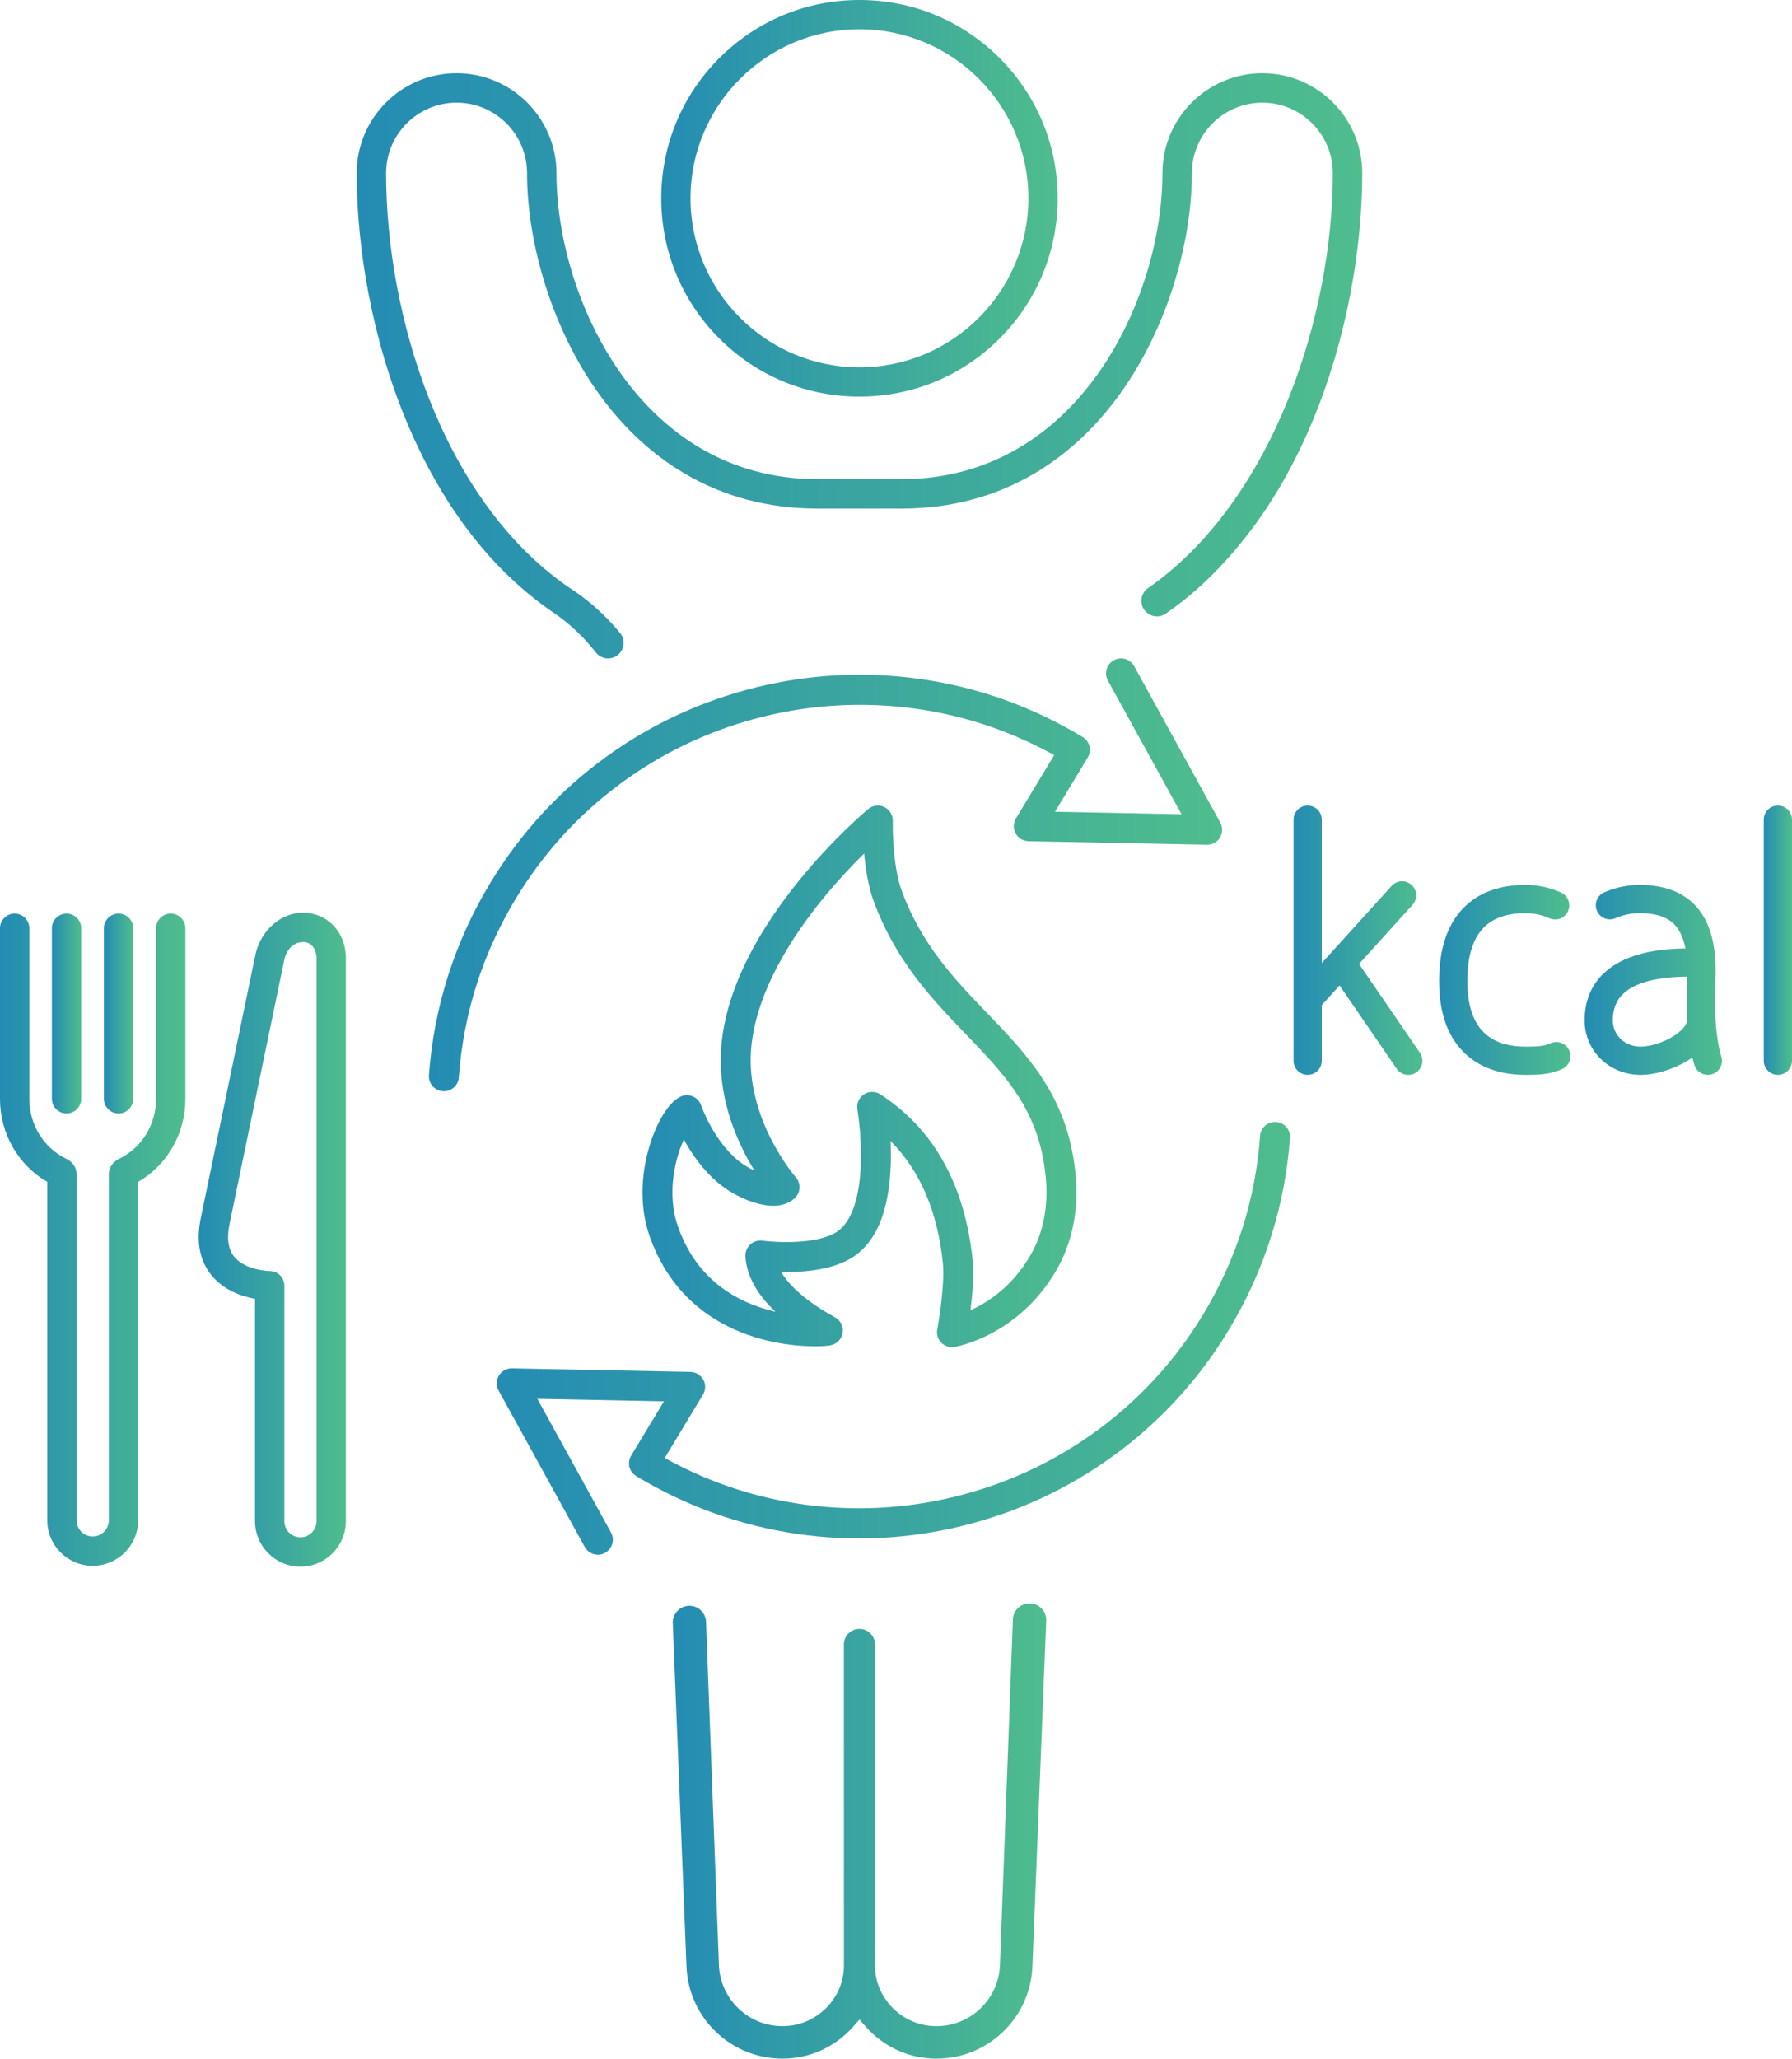 <?xml version="1.0" encoding="UTF-8"?>
<svg id="Layer_2" data-name="Layer 2" xmlns="http://www.w3.org/2000/svg" xmlns:xlink="http://www.w3.org/1999/xlink" viewBox="0 0 2365.58 2716.16">
  <defs>
    <style>
      .cls-1 {
        fill: url(#linear-gradient-13);
      }

      .cls-2 {
        fill: url(#linear-gradient-2);
      }

      .cls-3 {
        fill: url(#linear-gradient-10);
      }

      .cls-4 {
        fill: url(#linear-gradient-12);
      }

      .cls-5 {
        fill: url(#linear-gradient-4);
      }

      .cls-6 {
        fill: url(#linear-gradient-3);
      }

      .cls-7 {
        fill: url(#linear-gradient-5);
      }

      .cls-8 {
        fill: url(#linear-gradient-8);
      }

      .cls-9 {
        fill: url(#linear-gradient-14);
      }

      .cls-10 {
        fill: url(#linear-gradient-7);
      }

      .cls-11 {
        fill: url(#linear-gradient-9);
      }

      .cls-12 {
        fill: url(#linear-gradient-11);
      }

      .cls-13 {
        fill: url(#linear-gradient-6);
      }

      .cls-14 {
        fill: url(#linear-gradient);
      }
    </style>
    <linearGradient id="linear-gradient" x1="872.92" y1="261.62" x2="1396.17" y2="261.62" gradientUnits="userSpaceOnUse">
      <stop offset="0" stop-color="#248cb3"/>
      <stop offset="1" stop-color="#4fbd8d"/>
    </linearGradient>
    <linearGradient id="linear-gradient-2" x1="655.76" y1="1765.74" x2="1702.91" y2="1765.74" xlink:href="#linear-gradient"/>
    <linearGradient id="linear-gradient-3" x1="566.19" y1="1154.22" x2="1613.35" y2="1154.22" xlink:href="#linear-gradient"/>
    <linearGradient id="linear-gradient-4" x1="848.18" y1="1420.13" x2="1420.92" y2="1420.13" xlink:href="#linear-gradient"/>
    <linearGradient id="linear-gradient-5" x1="1707.61" y1="1240.48" x2="1877.71" y2="1240.48" xlink:href="#linear-gradient"/>
    <linearGradient id="linear-gradient-6" x1="1899.75" y1="1292.85" x2="2073.12" y2="1292.85" xlink:href="#linear-gradient"/>
    <linearGradient id="linear-gradient-7" x1="2091.82" y1="1292.85" x2="2273.13" y2="1292.85" xlink:href="#linear-gradient"/>
    <linearGradient id="linear-gradient-8" x1="2328.34" y1="1240.48" x2="2365.58" y2="1240.48" xlink:href="#linear-gradient"/>
    <linearGradient id="linear-gradient-9" x1="262.32" y1="1635.67" x2="456.55" y2="1635.67" xlink:href="#linear-gradient"/>
    <linearGradient id="linear-gradient-10" x1="68.51" y1="1337.23" x2="107.22" y2="1337.23" xlink:href="#linear-gradient"/>
    <linearGradient id="linear-gradient-11" x1="137.19" y1="1337.23" x2="175.9" y2="1337.23" xlink:href="#linear-gradient"/>
    <linearGradient id="linear-gradient-12" x1="0" y1="1635.67" x2="244.75" y2="1635.67" xlink:href="#linear-gradient"/>
    <linearGradient id="linear-gradient-13" x1="470.84" y1="482.64" x2="1798.26" y2="482.64" xlink:href="#linear-gradient"/>
    <linearGradient id="linear-gradient-14" x1="888.12" y1="2415.83" x2="1381.13" y2="2415.83" xlink:href="#linear-gradient"/>
  </defs>
  <g id="_Ñëîé_1" data-name="Ñëîé 1">
    <g>
      <path class="cls-14" d="M1134.55,523.25c69.88,0,135.58-27.21,185-76.63,49.41-49.42,76.63-115.11,76.63-185s-27.21-135.58-76.63-185C1270.13,27.21,1204.43,0,1134.55,0s-135.58,27.21-185,76.63c-49.41,49.41-76.63,115.11-76.63,185s27.21,135.58,76.63,185c49.41,49.41,115.11,76.63,185,76.63ZM1134.55,38.6c122.97,0,223.02,100.05,223.02,223.02s-100.05,223.02-223.02,223.02-223.02-100.05-223.02-223.02,100.05-223.02,223.02-223.02Z"/>
      <path class="cls-2" d="M1684.57,1480.26c-7.46-.54-14.49,3.1-18.36,9.51-1.62,2.68-2.56,5.64-2.78,8.79-6.05,83.85-31.31,163.11-75.11,235.59-35.91,59.43-82.21,110.37-137.62,151.43-53.5,39.64-113.41,68.58-178.05,86.01-64.51,17.4-130.74,22.53-196.84,15.26-68.22-7.5-133.49-27.97-194-60.83l-4.32-2.34,50.52-83.61c3.64-6.03,3.79-13.6.39-19.76-3.4-6.17-9.88-10.08-16.92-10.22l-235.57-4.69c-7.04-.14-13.67,3.52-17.31,9.54-3.64,6.03-3.79,13.6-.39,19.76l113.73,206.35c5.26,9.55,17.31,13.03,26.86,7.77,3.04-1.68,5.59-4.12,7.37-7.07,3.65-6.04,3.8-13.62.4-19.79l-97.2-176.36,167.1,3.32-43.22,71.53c-5.27,8.72-3.11,19.9,5.01,26.01.54.4,1.1.79,1.68,1.14,65.82,39.77,137.47,65.46,212.96,76.35,72.9,10.52,146.29,6.87,218.12-10.85,71.83-17.72,138.49-48.63,198.13-91.85,61.76-44.76,113.24-100.83,153-166.65,23.6-39.06,42.45-80.74,56.04-123.87,13.2-41.92,21.5-85.43,24.66-129.32.38-5.27-1.31-10.37-4.77-14.36-3.46-3.99-8.26-6.4-13.53-6.78Z"/>
      <path class="cls-6" d="M818.4,1034.4c53.5-39.64,113.41-68.58,178.05-86.01,64.51-17.4,130.74-22.53,196.84-15.26,68.22,7.5,133.49,27.97,194,60.83l4.32,2.34-50.52,83.61c-3.64,6.03-3.79,13.6-.39,19.76,3.4,6.17,9.88,10.08,16.92,10.22l235.57,4.69c7.04.14,13.67-3.52,17.31-9.54,3.64-6.03,3.79-13.6.39-19.76l-113.72-206.35c-2.55-4.62-6.75-7.98-11.82-9.45-5.07-1.47-10.41-.87-15.04,1.68-3.04,1.68-5.59,4.12-7.37,7.07-3.65,6.04-3.8,13.62-.4,19.79l97.2,176.36-167.1-3.32,43.22-71.53c5.27-8.72,3.11-19.9-5.02-26.01-.54-.4-1.1-.79-1.68-1.13-65.82-39.77-137.47-65.46-212.96-76.35-72.91-10.52-146.29-6.87-218.12,10.85-71.83,17.72-138.49,48.63-198.13,91.85-61.76,44.76-113.24,100.83-153,166.65-23.6,39.06-42.45,80.74-56.04,123.87-13.2,41.92-21.5,85.43-24.66,129.32-.78,10.87,7.42,20.35,18.3,21.14,7.45.54,14.49-3.11,18.36-9.51,1.62-2.68,2.56-5.64,2.78-8.79,6.05-83.85,31.31-163.11,75.11-235.59,35.91-59.43,82.21-110.37,137.62-151.43Z"/>
      <path class="cls-5" d="M1242.56,1771.49c3.75,3.82,8.85,5.93,14.11,5.93,1.06,0,2.13-.09,3.2-.26,3.38-.55,83.35-14.57,133.64-99.59,15.26-25.79,24.25-54.93,26.71-86.59,2.01-25.74-.91-46.88-2.16-55.91-5.75-41.62-19.94-79.03-43.39-114.39-20.58-31.03-45.31-56.71-71.5-83.89-42.37-43.99-86.18-89.49-112.65-161-13.24-35.77-11.99-92.13-11.97-92.68.2-7.75-4.15-14.9-11.12-18.29-6.97-3.38-15.28-2.38-21.25,2.57-1.83,1.52-45.41,37.91-91.16,94.16-27.03,33.23-49.19,66.52-65.87,98.97-21.25,41.34-33.68,81.52-36.94,119.43-2.19,25.51.09,51.93,6.78,78.51,5.29,21,13.33,42.15,23.89,62.86,4.35,8.52,8.76,16.26,12.98,23.12-7.72-3.57-15.22-8.17-21.38-13.2-33.03-26.91-48.79-72.39-48.94-72.81-1.83-5.44-5.93-9.81-11.24-11.99-5.31-2.17-11.3-1.93-16.42.66-8.49,4.3-16.74,13.37-24.53,26.95-6.95,12.12-12.93,26.82-17.3,42.5-6.39,22.93-14.69,68.32,1.54,114.61,10.15,28.93,25.09,54.17,44.41,75.03,16.55,17.86,36.44,32.65,59.12,43.95,42.6,21.23,85.78,25.44,107.74,26.05,8.5.24,14.93,0,18.83-.25,2.26-.14,4.32-.33,5.96-.54,1.04-.13,1.94-.28,2.75-.45,9.62-2,13.47-9,14.68-11.92h0c3.2-7.71,1.74-18.86-9.03-25.13-.56-.33-1.4-.8-2.48-1.4-7.24-4.04-26.48-14.77-44.21-30.31-8.38-7.35-17.83-17.07-24.25-28,4.49.1,9.33.12,14.37,0,34.16-.82,61.05-7.31,79.93-19.29,17.94-11.39,31.31-29.99,39.75-55.29,6.17-18.49,9.75-40.78,10.66-66.23.4-11.23.24-22.06-.2-31.95,39.06,39.24,62.24,93.48,69.08,161.85,2.47,24.71-4.55,71.03-7.46,86.79-1.17,6.33.81,12.83,5.31,17.42ZM1233.27,1513.08c-18.86-27.65-42.15-50.3-71.18-69.25-6.58-4.3-15.09-4.28-21.66.05-6.57,4.32-9.95,12.13-8.6,19.88.06.34,5.92,34.71,4.49,72.83-.81,21.54-3.74,39.97-8.72,54.78-5.48,16.32-13.34,27.81-23.36,34.17-26.13,16.59-79.47,13.85-97.8,11.4-5.85-.79-11.75,1.07-16.08,5.08-4.33,4.01-6.64,9.74-6.3,15.64,1.45,25.14,14.94,49.84,39.59,73.08-6.5-1.52-13.26-3.4-20.18-5.73-53.49-18.01-90.02-53.98-108.59-106.92-12.25-34.92-6.2-70.22-1.51-88.16,2.69-10.3,6.03-19.25,9.36-26.55,9.99,18.34,25.34,41.03,46.8,58.5,13.67,11.14,31.07,20.34,47.72,25.24,28.63,8.42,44.12,1.12,52.08-6.48,7.66-7.32,8.2-19.35,1.2-27.3-.17-.2-17.22-19.86-32.93-50.94-14.13-27.95-30.11-71.3-26.01-119.05,6.44-74.81,54.46-148.02,93.62-196.27,20.06-24.72,39.93-45.61,55.53-60.95,1.81,20.09,5.46,43.71,12.74,63.38,13.17,35.58,31.31,68.42,55.46,100.38,21.05,27.86,43.79,51.48,65.79,74.32,50.03,51.95,93.24,96.81,104.21,176.28,2.33,16.87,9.42,68.22-19.42,116.98-16.97,28.69-39.87,50.96-68.07,66.2-3.62,1.96-7.11,3.67-10.39,5.16,2.6-20.47,4.87-46.5,2.98-65.46-5.9-59-22.98-109.56-50.75-150.27Z"/>
      <path class="cls-7" d="M1794.04,1271.83l70.61-77.94c6.91-7.62,6.32-19.4-1.3-26.3-7.62-6.91-19.4-6.32-26.3,1.3l-80.52,88.88c-.08.09-.17.18-.25.27l-11.43,12.61v-189.18c0-10.28-8.34-18.62-18.62-18.62s-18.62,8.34-18.62,18.62v237.49h0v80.56c0,10.29,8.34,18.62,18.62,18.62s18.62-8.34,18.62-18.62v-73.39l23.48-25.92,75.39,109.85c3.61,5.26,9.44,8.09,15.37,8.09,3.63,0,7.3-1.06,10.52-3.27,8.48-5.82,10.64-17.41,4.82-25.89l-80.4-117.14Z"/>
      <path class="cls-13" d="M2046.62,1376.57c-8.6,4.01-18.38,4.32-32.32,4.32-52.02,0-77.3-28.37-77.3-86.74,0-31.83,7.18-55.37,21.34-69.98,12.45-12.84,31.07-19.35,55.34-19.35,10.97,0,21.62,2.26,31.65,6.73,9.4,4.18,20.4-.04,24.59-9.44,4.18-9.4-.04-20.4-9.44-24.59-14.83-6.6-30.58-9.95-46.8-9.95-34.73,0-62.35,10.32-82.08,30.68-21.13,21.79-31.84,54.06-31.84,95.9s10.89,72.52,32.36,93.99c19.9,19.91,47.56,30,82.19,30,13.96,0,31.34,0,48.07-7.81,9.32-4.35,13.35-15.43,9-24.75-4.35-9.32-15.43-13.35-24.75-9Z"/>
      <path class="cls-10" d="M2264.44,1293.72c2.14-45.67-6.67-78.19-26.92-99.41-16.93-17.75-41.53-26.74-73.1-26.74-16.19,0-31.9,3.3-46.71,9.8-9.42,4.13-13.7,15.12-9.57,24.54,4.13,9.42,15.12,13.7,24.54,9.57,10.06-4.42,20.74-6.66,31.74-6.66,21.29,0,36.39,4.98,46.16,15.21,6.9,7.23,11.7,17.72,14.39,31.33-22.75.3-42.75,2.76-59.62,7.36-20.15,5.49-36.5,14.16-48.58,25.78-16.55,15.91-24.94,36.69-24.94,61.76,0,40.31,32.54,71.88,74.08,71.88,18.93,0,42.34-7.02,61.1-18.32,2.45-1.47,4.77-3,7-4.57,1.6,6.76,2.86,10.28,3.03,10.72,2.78,7.51,9.9,12.16,17.47,12.16,2.15,0,4.33-.37,6.46-1.16,9.65-3.57,14.57-14.28,11-23.93-.11-.29-10.72-31.11-7.52-99.33ZM2227.31,1344.5c0,.24-.02.48-.02.73,0,6.75-7.47,15.44-19.49,22.68-12.89,7.76-29.72,12.98-41.89,12.98-21,0-36.84-14.89-36.84-34.64,0-14.75,4.42-26.17,13.51-34.91,15.28-14.69,44.43-22.47,84.8-22.77-.04,1.13-.08,2.26-.14,3.41-.95,20.35-.75,37.82.07,52.52Z"/>
      <path class="cls-8" d="M2346.96,1062.83c-10.28,0-18.62,8.34-18.62,18.62v318.05c0,10.29,8.34,18.62,18.62,18.62s18.62-8.34,18.62-18.62v-318.05c0-10.28-8.34-18.62-18.62-18.62Z"/>
      <path class="cls-11" d="M399.94,1204.3c-15.49,0-30.58,6.47-42.48,18.22-10.29,10.16-17.52,23.46-20.36,37.45l-.02.11-71.76,345.81v.05c-6.72,31.11-2.12,56.8,13.65,76.37,15.99,19.83,39.49,28.02,57.68,31.36v293.43c0,33.06,26.89,59.95,59.95,59.95s59.95-26.89,59.95-59.95v-742.99c0-34.1-24.34-59.81-56.61-59.81ZM417.84,2007.09c0,11.71-9.53,21.24-21.24,21.24s-21.23-9.53-21.23-21.24v-310.75c0-5.24-2-10.12-5.64-13.74-3.65-3.63-8.47-5.62-13.57-5.62h-.05c-.32,0-32.26-.58-47.07-19.07-8.04-10.04-10.01-24.82-5.86-43.94l71.79-345.97.03-.17c3.13-15.77,12.94-24.83,24.93-24.83,14.13,0,17.9,13.26,17.9,21.1v742.99Z"/>
      <path class="cls-3" d="M87.86,1469.07c10.67,0,19.36-8.68,19.36-19.36v-224.95c0-10.67-8.68-19.36-19.36-19.36s-19.36,8.68-19.36,19.36v224.95c0,10.67,8.68,19.36,19.36,19.36Z"/>
      <path class="cls-12" d="M156.54,1469.07c10.67,0,19.36-8.68,19.36-19.36v-224.95c0-10.67-8.68-19.36-19.36-19.36s-19.36,8.68-19.36,19.36v224.95c0,10.67,8.68,19.36,19.36,19.36Z"/>
      <path class="cls-4" d="M225.39,1205.4c-10.67,0-19.36,8.68-19.36,19.36v224.95c0,16.48-4.46,32.55-12.9,46.46-8.38,13.82-20.3,24.88-34.46,31.98-9.46,4.23-14.81,11.66-15.06,20.93v.08s0,456.83,0,456.83c0,11.71-9.53,21.23-21.23,21.23s-21.24-9.53-21.24-21.23v-456.96c-.26-9.24-5.61-16.65-15.07-20.88-14.17-7.1-26.08-18.16-34.46-31.98-8.44-13.91-12.9-29.98-12.9-46.46v-224.95c0-10.67-8.68-19.36-19.36-19.36s-19.36,8.68-19.36,19.36v224.95c0,45.64,23.85,87.4,62.43,109.65v446.63c0,33.06,26.89,59.95,59.95,59.95s59.95-26.89,59.95-59.95v-446.63c38.58-22.26,62.43-64.02,62.43-109.65v-224.95c0-10.67-8.68-19.36-19.36-19.36Z"/>
      <path class="cls-1" d="M728.9,807.06c23.59,15.88,42.26,34.13,57.57,53.69,0,0,0,0,.01,0,3.76,4.83,9.61,7.95,16.2,7.95,11.34,0,20.54-9.2,20.54-20.54,0-5.28-2.01-10.07-5.28-13.71,0-.02,0-.04-.02-.06-19.98-24.22-42.53-43.91-70.25-61.65l-.45-.3c-164.09-115.8-237.53-356.64-237.53-543.96,0-51.29,41.73-93.02,93.02-93.02s93.02,41.73,93.02,93.02c0,43.66,7.41,91.7,21.42,138.92,15.41,51.97,38.62,101.48,67.11,143.17,33.08,48.39,72.98,86.64,118.6,113.68,51.91,30.77,110.58,46.49,174.36,46.73h114.72c63.73-.24,122.39-15.96,174.31-46.73,45.62-27.04,85.53-65.29,118.6-113.68,28.5-41.69,51.7-91.2,67.11-143.17,14.01-47.23,21.42-95.26,21.42-138.92,0-51.29,41.73-93.02,93.02-93.02s93.02,41.73,93.02,93.02c0,187.3-78.18,430.53-242.24,546.34h0c-6.24,3.53-10.46,10.21-10.46,17.89,0,11.34,9.2,20.54,20.54,20.54,5.09,0,9.73-1.86,13.32-4.92.02-.01.03-.02.05-.03,38.62-26.49,73.66-61.39,104.91-101.28,34.45-43.95,64.05-95.61,87.99-153.56,21.54-52.11,38.12-108.25,49.28-166.86,10.12-53.14,15.46-107.82,15.46-158.12,0-72.71-59.16-131.87-131.87-131.87s-131.87,59.16-131.87,131.87c0,41.6-7.07,86.87-20.45,130.92-14.39,47.37-35.96,92.46-62.39,130.39-30.03,43.09-65.95,77.13-106.77,101.18-45.94,27.06-97.33,40.91-152.76,41.15h-115.15c-55.48-.25-106.88-14.09-152.82-41.15-40.82-24.05-76.75-58.09-106.77-101.18-26.43-37.93-48-83.02-62.39-130.39-13.38-44.05-20.45-89.32-20.45-130.92,0-72.71-59.15-131.87-131.87-131.87s-131.87,59.16-131.87,131.87c0,50.29,5.35,104.97,15.46,158.12,11.15,58.61,27.73,114.74,49.28,166.86,23.94,57.95,53.54,109.61,87.98,153.56,31.26,39.9,66.7,73.56,105.34,100.06Z"/>
      <path class="cls-9" d="M1359.08,2115.51c-12.18,0-22.05,9.87-22.05,22.05,0,.32.01.64.02.95,0,0,0,0,0,0l-17.04,455.05v.08c-2.3,44.67-39.12,79.65-83.84,79.65h-.19c-21.86-.06-42.38-8.69-57.81-24.3-15.11-15.29-23.34-35.38-23.16-56.58l.07-422.54s0-.08,0-.12,0-.08,0-.12v-.33s-.01,0-.02,0c-.24-11.14-9.32-20.09-20.52-20.09s-20.38,9.05-20.52,20.26h-.01v.21s0,.04,0,.06,0,.04,0,.06l.06,422.33v.3c.18,21.16-8.04,41.25-23.15,56.54-15.43,15.61-35.95,24.24-57.78,24.3h-.22c-44.72,0-81.55-34.97-83.84-79.62v-.17s-17.04-453.59-17.04-453.59c0,0,0,0,0,0-.39-11.8-10.07-21.24-21.96-21.24s-21.97,9.84-21.97,21.97c0,.7.04,1.39.1,2.07,0,0,0,0,0,0l18.07,453.21c3.5,67.43,59.11,120.25,126.64,120.24h.36c33.31-.08,64.62-13.24,88.13-37.03,1.39-1.4,2.76-2.87,4.19-4.47l8.95-10.03,8.95,10.03c1.43,1.6,2.8,3.06,4.19,4.47,23.52,23.79,54.83,36.94,88.17,37.03h.32c67.54,0,123.16-52.83,126.64-120.29l18.2-456.13c.07-.72.11-1.45.11-2.18,0-12.18-9.87-22.05-22.05-22.05Z"/>
    </g>
  </g>
</svg>